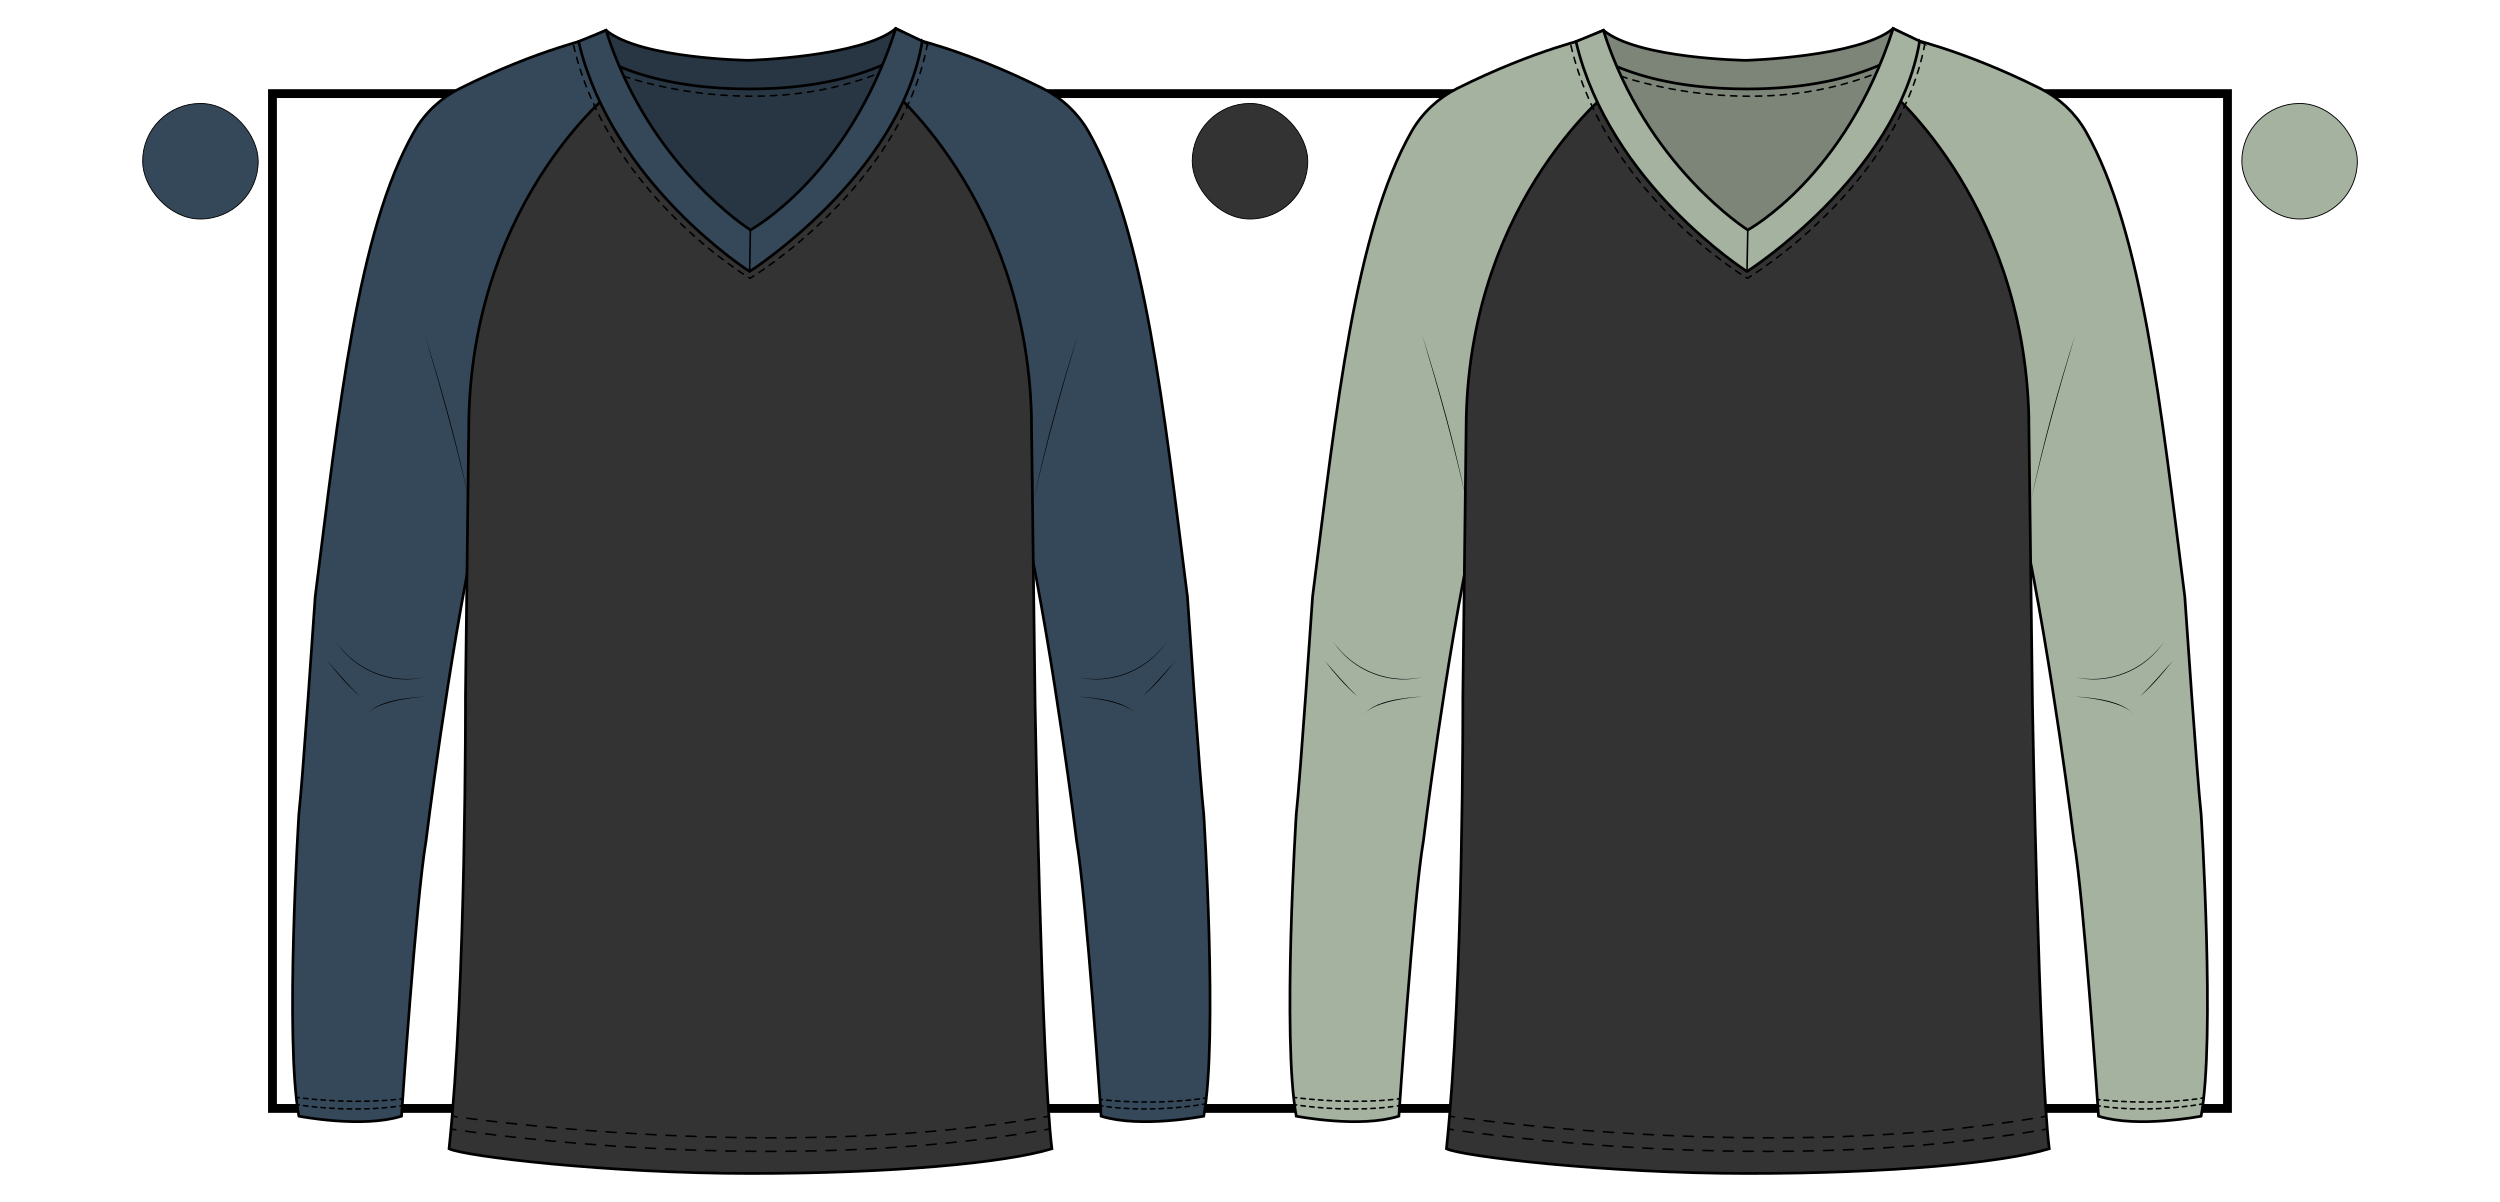 <?xml version="1.0" encoding="UTF-8"?> <svg xmlns="http://www.w3.org/2000/svg" id="Cabecera" viewBox="0 0 685.2 329.45"><rect x="74.68" y="25.66" width="535.83" height="278.14" fill="none" stroke="#000" stroke-miterlimit="10" stroke-width="2.42"></rect><g><rect x="39.1" y="28.36" width="31.66" height="31.66" rx="15.83" ry="15.83" fill="#35485a" stroke="#000" stroke-miterlimit="10" stroke-width=".25"></rect><rect x="614.44" y="28.36" width="31.66" height="31.66" rx="15.83" ry="15.83" fill="#a5b2a0" stroke="#000" stroke-miterlimit="10" stroke-width=".25"></rect><rect x="326.77" y="28.36" width="31.66" height="31.66" rx="15.83" ry="15.83" fill="#333" stroke="#000" stroke-miterlimit="10" stroke-width=".25"></rect></g><g><path d="M248.56,10.2s15.69,3.27,37.21,14.02c5.24,2.62,9.63,6.71,12.54,11.8,15.58,27.32,20.59,76.07,27.14,127.51,0,0,3.46,50.88,4.47,59.59,0,0,3.91,61.65,0,82.8,0,0-17.38,3.39-28.12,0,0,0-3.98-59.39-6.72-75.43,0,0-6.03-49.25-13.74-85.44l-57.29-106.87,24.52-27.99Z" fill="#35485a" stroke="#000" stroke-miterlimit="10" stroke-width=".75"></path><path d="M163.28,10.2s-15.69,3.27-37.21,14.02c-5.24,2.62-9.63,6.71-12.54,11.8-15.58,27.32-20.59,76.07-27.14,127.51,0,0-3.46,50.88-4.47,59.59,0,0-3.91,61.65,0,82.8,0,0,17.38,3.39,28.12,0,0,0,3.98-59.39,6.72-75.43,0,0,6.03-49.25,13.74-85.44l57.29-106.87-24.52-27.99Z" fill="#35485a" stroke="#000" stroke-miterlimit="10" stroke-width=".75"></path><path d="M116.43,91.79c4.71,14.87,8.93,29.94,12.06,45.23-3.33-15.01-7.68-30.46-12.06-45.23h0Z"></path><path d="M116.43,185.6c-7.99,1.99-16.8-.9-22.26-7.01-.79-.85-1.46-1.81-2.2-2.71.76.88,1.46,1.81,2.27,2.64,5.53,5.99,14.19,8.79,22.18,7.08h0Z"></path><path d="M116.43,190.89c-4.28.45-8.61,1.03-12.62,2.63-.61.26-1.34.64-1.9,1-.6.4-1.12.89-1.56,1.47,2.96-4.08,11.34-4.76,16.08-5.1h0Z"></path><path d="M89.63,181.02c2.97,3.34,5.85,6.75,9.05,9.87-3.39-2.91-6.31-6.35-9.05-9.87h0Z"></path><path id="cuerpo" d="M282.69,114.4l1.01,79.01s1.74,98.47,4.6,121.44c-12.72,3.87-43.51,6.77-82.67,6.77h0c-39.15,0-78.28-4.69-82.55-6.77,4.72-44.38,4.5-123.97,4.5-123.97l.93-76.48c1.48-60.89,40.69-90.66,40.69-90.66,9.83,21.99,53.9,33.36,73.19-.77,0,0,38.84,30.54,40.32,91.43Z" fill="#333" stroke="#000" stroke-miterlimit="10" stroke-width=".75"></path><g><path d="M123.92,305.92s.46.07,1.34.19" fill="none" stroke="#000" stroke-linecap="round" stroke-linejoin="round" stroke-width=".44"></path><path d="M127.97,306.48c17.96,2.35,92.36,10.86,156.81-.09" fill="none" stroke="#000" stroke-dasharray="2.74 2.74" stroke-linecap="round" stroke-linejoin="round" stroke-width=".44"></path><path d="M286.13,306.16c.45-.08.89-.16,1.34-.24" fill="none" stroke="#000" stroke-linecap="round" stroke-linejoin="round" stroke-width=".44"></path></g><g><path d="M123.61,309.45s.46.07,1.34.2" fill="none" stroke="#000" stroke-linecap="round" stroke-linejoin="round" stroke-width=".44"></path><path d="M127.66,310.04c17.72,2.45,90.47,11.2,157.38-.13" fill="none" stroke="#000" stroke-dasharray="2.75 2.75" stroke-linecap="round" stroke-linejoin="round" stroke-width=".44"></path><path d="M286.41,309.67c.45-.08.89-.16,1.34-.24" fill="none" stroke="#000" stroke-linecap="round" stroke-linejoin="round" stroke-width=".44"></path></g><g><path d="M330.35,300.88c.17,0,0,.05-.46.14" fill="none" stroke="#000" stroke-linecap="round" stroke-linejoin="round" stroke-width=".44"></path><path d="M328.7,301.2c-3.91.54-14.06,1.46-25.93.28" fill="none" stroke="#000" stroke-dasharray="1.21 1.21" stroke-linecap="round" stroke-linejoin="round" stroke-width=".44"></path><path d="M302.15,301.42c-.21-.02-.41-.04-.62-.07" fill="none" stroke="#000" stroke-linecap="round" stroke-linejoin="round" stroke-width=".44"></path></g><g><path d="M330.13,302.59s-.21.04-.61.11" fill="none" stroke="#000" stroke-linecap="round" stroke-linejoin="round" stroke-width=".44"></path><path d="M328.35,302.89c-4.06.61-14.52,1.84-25.5.35" fill="none" stroke="#000" stroke-dasharray="1.19 1.19" stroke-linecap="round" stroke-linejoin="round" stroke-width=".44"></path><path d="M302.26,303.15c-.2-.03-.41-.06-.61-.09" fill="none" stroke="#000" stroke-linecap="round" stroke-linejoin="round" stroke-width=".44"></path></g><g><path d="M81.42,300.79s.21.03.61.08" fill="none" stroke="#000" stroke-linecap="round" stroke-linejoin="round" stroke-width=".44"></path><path d="M83.22,301.01c4.21.48,15.15,1.47,25.8.28" fill="none" stroke="#000" stroke-dasharray="1.2 1.2" stroke-linecap="round" stroke-linejoin="round" stroke-width=".44"></path><path d="M109.63,301.22c.21-.02.41-.05.62-.08" fill="none" stroke="#000" stroke-linecap="round" stroke-linejoin="round" stroke-width=".44"></path></g><g><path d="M81.42,302.75s.21.04.61.1" fill="none" stroke="#000" stroke-linecap="round" stroke-linejoin="round" stroke-width=".44"></path><path d="M83.21,303.02c4.13.56,14.81,1.69,25.81.19" fill="none" stroke="#000" stroke-dasharray="1.2 1.2" stroke-linecap="round" stroke-linejoin="round" stroke-width=".44"></path><path d="M109.63,303.12c.2-.03.41-.06.61-.09" fill="none" stroke="#000" stroke-linecap="round" stroke-linejoin="round" stroke-width=".44"></path></g><path d="M295.41,91.79c-4.39,14.79-8.73,30.21-12.06,45.23,3.14-15.29,7.35-30.36,12.06-45.23h0Z"></path><path d="M295.41,185.6c7.99,1.71,16.65-1.09,22.18-7.08.81-.83,1.51-1.76,2.27-2.64-.73.9-1.41,1.86-2.2,2.71-5.46,6.11-14.27,9-22.26,7.01h0Z"></path><path d="M295.41,190.89c4.73.34,13.13,1.02,16.08,5.1-.44-.58-.96-1.06-1.56-1.47-.56-.36-1.29-.74-1.9-1-4.02-1.6-8.35-2.18-12.62-2.63h0Z"></path><path d="M322.21,181.02c-2.74,3.52-5.65,6.96-9.05,9.87,3.19-3.12,6.08-6.53,9.05-9.87h0Z"></path><polygon id="esp" points="247.48 14.16 225.14 54.14 205.55 67.55 205.55 67.55 184.71 54.37 163.05 14.16 205.55 22.01 205.55 22.01 247.48 14.16" fill="#283644"></polygon><path id="cuello_esp" data-name="cuello esp" d="M252.48,11.35s-12.9,13.03-46.96,13.03c-34.4,0-46.66-12.69-46.66-12.69l7.24-3.39c9.38,7.81,39.11,8.24,39.11,8.24h0s30.93-.91,40.31-8.72l6.97,3.53Z" fill="#283644" stroke="#000" stroke-miterlimit="10" stroke-width=".75"></path><path d="M170.95,20.89s35.35,12.85,69.92-.79" fill="none" stroke="#000" stroke-dasharray="1.7" stroke-linecap="round" stroke-linejoin="round" stroke-width=".44"></path><path id="cuello_del" data-name="cuello del" d="M252.78,11.27c-6.23,36.93-47.32,63.14-47.32,63.14,0,0-37.75-23.99-46.88-63.03l7.51-3.07c11.71,37.15,39.58,54.72,39.58,54.72,0,0,26.88-14.52,39.84-55.2l7.28,3.45Z" fill="#35485a" stroke="#000" stroke-miterlimit="10" stroke-width=".75"></path><path d="M157.19,12.42c9.51,40.9,48.38,63.86,48.38,63.86,0,0,41.09-24.6,48.62-64.19" fill="none" stroke="#000" stroke-dasharray="1.7" stroke-linecap="round" stroke-linejoin="round" stroke-width=".44"></path><line x1="205.66" y1="63.02" x2="205.46" y2="74.41" fill="none" stroke="#000" stroke-linejoin="round" stroke-width=".44"></line><path d="M521.92,10.2s15.69,3.27,37.21,14.02c5.24,2.62,9.63,6.71,12.54,11.8,15.58,27.32,20.59,76.07,27.14,127.51,0,0,3.46,50.88,4.47,59.59,0,0,3.91,61.65,0,82.8,0,0-17.38,3.39-28.12,0,0,0-3.98-59.39-6.72-75.43,0,0-6.03-49.25-13.74-85.44l-57.29-106.87,24.52-27.99Z" fill="#a5b2a0" stroke="#000" stroke-miterlimit="10" stroke-width=".75"></path><path d="M436.64,10.2s-15.69,3.27-37.21,14.02c-5.24,2.62-9.63,6.71-12.54,11.8-15.58,27.32-20.59,76.07-27.14,127.51,0,0-3.46,50.88-4.47,59.59,0,0-3.91,61.65,0,82.8,0,0,17.38,3.39,28.12,0,0,0,3.98-59.39,6.72-75.43,0,0,6.03-49.25,13.74-85.44l57.29-106.87-24.52-27.99Z" fill="#a5b2a0" stroke="#000" stroke-miterlimit="10" stroke-width=".75"></path><path d="M389.79,91.79c4.71,14.87,8.93,29.94,12.06,45.23-3.33-15.01-7.68-30.46-12.06-45.23h0Z"></path><path d="M389.79,185.6c-7.99,1.99-16.8-.9-22.26-7.01-.79-.85-1.46-1.81-2.2-2.71.76.88,1.46,1.81,2.27,2.64,5.53,5.99,14.19,8.79,22.18,7.08h0Z"></path><path d="M389.79,190.89c-4.28.45-8.61,1.03-12.62,2.63-.61.26-1.34.64-1.9,1-.6.4-1.12.89-1.56,1.47,2.96-4.08,11.34-4.76,16.08-5.1h0Z"></path><path d="M362.99,181.02c2.97,3.34,5.85,6.75,9.05,9.87-3.39-2.91-6.31-6.35-9.05-9.87h0Z"></path><path id="cuerpo-2" data-name="cuerpo" d="M556.05,114.4l1.01,79.01s1.74,98.47,4.6,121.44c-12.72,3.87-43.51,6.77-82.67,6.77h0c-39.15,0-78.28-4.69-82.55-6.77,4.72-44.38,4.5-123.97,4.5-123.97l.93-76.48c1.48-60.89,40.69-90.66,40.69-90.66,9.83,21.99,53.9,33.36,73.19-.77,0,0,38.84,30.54,40.32,91.43Z" fill="#333" stroke="#000" stroke-miterlimit="10" stroke-width=".75"></path><g><path d="M397.28,305.92s.46.07,1.34.19" fill="none" stroke="#000" stroke-linecap="round" stroke-linejoin="round" stroke-width=".44"></path><path d="M401.33,306.48c17.96,2.35,92.36,10.86,156.81-.09" fill="none" stroke="#000" stroke-dasharray="2.74 2.74" stroke-linecap="round" stroke-linejoin="round" stroke-width=".44"></path><path d="M559.5,306.16c.45-.08.89-.16,1.34-.24" fill="none" stroke="#000" stroke-linecap="round" stroke-linejoin="round" stroke-width=".44"></path></g><g><path d="M396.97,309.45s.46.07,1.34.2" fill="none" stroke="#000" stroke-linecap="round" stroke-linejoin="round" stroke-width=".44"></path><path d="M401.02,310.04c17.72,2.45,90.47,11.2,157.38-.13" fill="none" stroke="#000" stroke-dasharray="2.75 2.75" stroke-linecap="round" stroke-linejoin="round" stroke-width=".44"></path><path d="M559.77,309.67c.45-.08.89-.16,1.34-.24" fill="none" stroke="#000" stroke-linecap="round" stroke-linejoin="round" stroke-width=".44"></path></g><g><path d="M603.71,300.88c.17,0,0,.05-.46.14" fill="none" stroke="#000" stroke-linecap="round" stroke-linejoin="round" stroke-width=".44"></path><path d="M602.06,301.2c-3.91.54-14.06,1.46-25.93.28" fill="none" stroke="#000" stroke-dasharray="1.21 1.21" stroke-linecap="round" stroke-linejoin="round" stroke-width=".44"></path><path d="M575.52,301.42c-.21-.02-.41-.04-.62-.07" fill="none" stroke="#000" stroke-linecap="round" stroke-linejoin="round" stroke-width=".44"></path></g><g><path d="M603.49,302.59s-.21.04-.61.11" fill="none" stroke="#000" stroke-linecap="round" stroke-linejoin="round" stroke-width=".44"></path><path d="M601.71,302.89c-4.06.61-14.52,1.84-25.5.35" fill="none" stroke="#000" stroke-dasharray="1.19 1.19" stroke-linecap="round" stroke-linejoin="round" stroke-width=".44"></path><path d="M575.62,303.15c-.2-.03-.41-.06-.62-.09" fill="none" stroke="#000" stroke-linecap="round" stroke-linejoin="round" stroke-width=".44"></path></g><g><path d="M354.78,300.79s.21.03.61.08" fill="none" stroke="#000" stroke-linecap="round" stroke-linejoin="round" stroke-width=".44"></path><path d="M356.58,301.01c4.21.48,15.15,1.47,25.8.28" fill="none" stroke="#000" stroke-dasharray="1.2 1.2" stroke-linecap="round" stroke-linejoin="round" stroke-width=".44"></path><path d="M382.99,301.22c.21-.02.41-.05.62-.08" fill="none" stroke="#000" stroke-linecap="round" stroke-linejoin="round" stroke-width=".44"></path></g><g><path d="M354.78,302.75s.21.04.61.1" fill="none" stroke="#000" stroke-linecap="round" stroke-linejoin="round" stroke-width=".44"></path><path d="M356.58,303.02c4.13.56,14.81,1.69,25.81.19" fill="none" stroke="#000" stroke-dasharray="1.2 1.2" stroke-linecap="round" stroke-linejoin="round" stroke-width=".44"></path><path d="M382.99,303.12c.2-.03.41-.06.61-.09" fill="none" stroke="#000" stroke-linecap="round" stroke-linejoin="round" stroke-width=".44"></path></g><path d="M568.77,91.79c-4.39,14.79-8.73,30.21-12.06,45.23,3.14-15.29,7.35-30.36,12.06-45.23h0Z"></path><path d="M568.77,185.6c7.99,1.71,16.65-1.09,22.18-7.08.81-.83,1.51-1.76,2.27-2.64-.73.9-1.41,1.86-2.2,2.71-5.46,6.11-14.27,9-22.26,7.01h0Z"></path><path d="M568.77,190.89c4.73.34,13.13,1.02,16.08,5.1-.44-.58-.96-1.06-1.56-1.47-.56-.36-1.29-.74-1.9-1-4.02-1.6-8.35-2.18-12.62-2.63h0Z"></path><path d="M595.57,181.02c-2.74,3.52-5.65,6.96-9.05,9.87,3.19-3.12,6.08-6.53,9.05-9.87h0Z"></path><polygon id="esp-2" data-name="esp" points="520.84 14.16 498.5 54.14 478.91 67.55 478.91 67.55 458.07 54.37 436.41 14.16 478.91 22.01 478.91 22.01 520.84 14.16" fill="#7c8578"></polygon><path id="cuello_esp-2" data-name="cuello esp" d="M525.84,11.35s-12.9,13.03-46.96,13.03c-34.4,0-46.66-12.69-46.66-12.69l7.24-3.39c9.38,7.81,39.11,8.24,39.11,8.24h0s30.93-.91,40.31-8.72l6.97,3.53Z" fill="#7c8578" stroke="#000" stroke-miterlimit="10" stroke-width=".75"></path><path d="M444.31,20.89s35.35,12.85,69.92-.79" fill="none" stroke="#000" stroke-dasharray="1.7" stroke-linecap="round" stroke-linejoin="round" stroke-width=".44"></path><path id="cuello_del-2" data-name="cuello del" d="M526.14,11.27c-6.23,36.93-47.32,63.14-47.32,63.14,0,0-37.75-23.99-46.88-63.03l7.51-3.07c11.71,37.15,39.58,54.72,39.58,54.72,0,0,26.88-14.52,39.84-55.2l7.28,3.45Z" fill="#a5b2a0" stroke="#000" stroke-miterlimit="10" stroke-width=".75"></path><path d="M430.55,12.42c9.51,40.9,48.38,63.86,48.38,63.86,0,0,41.09-24.6,48.62-64.19" fill="none" stroke="#000" stroke-dasharray="1.7" stroke-linecap="round" stroke-linejoin="round" stroke-width=".44"></path><line x1="479.03" y1="63.02" x2="478.82" y2="74.41" fill="none" stroke="#000" stroke-linejoin="round" stroke-width=".44"></line></g></svg> 